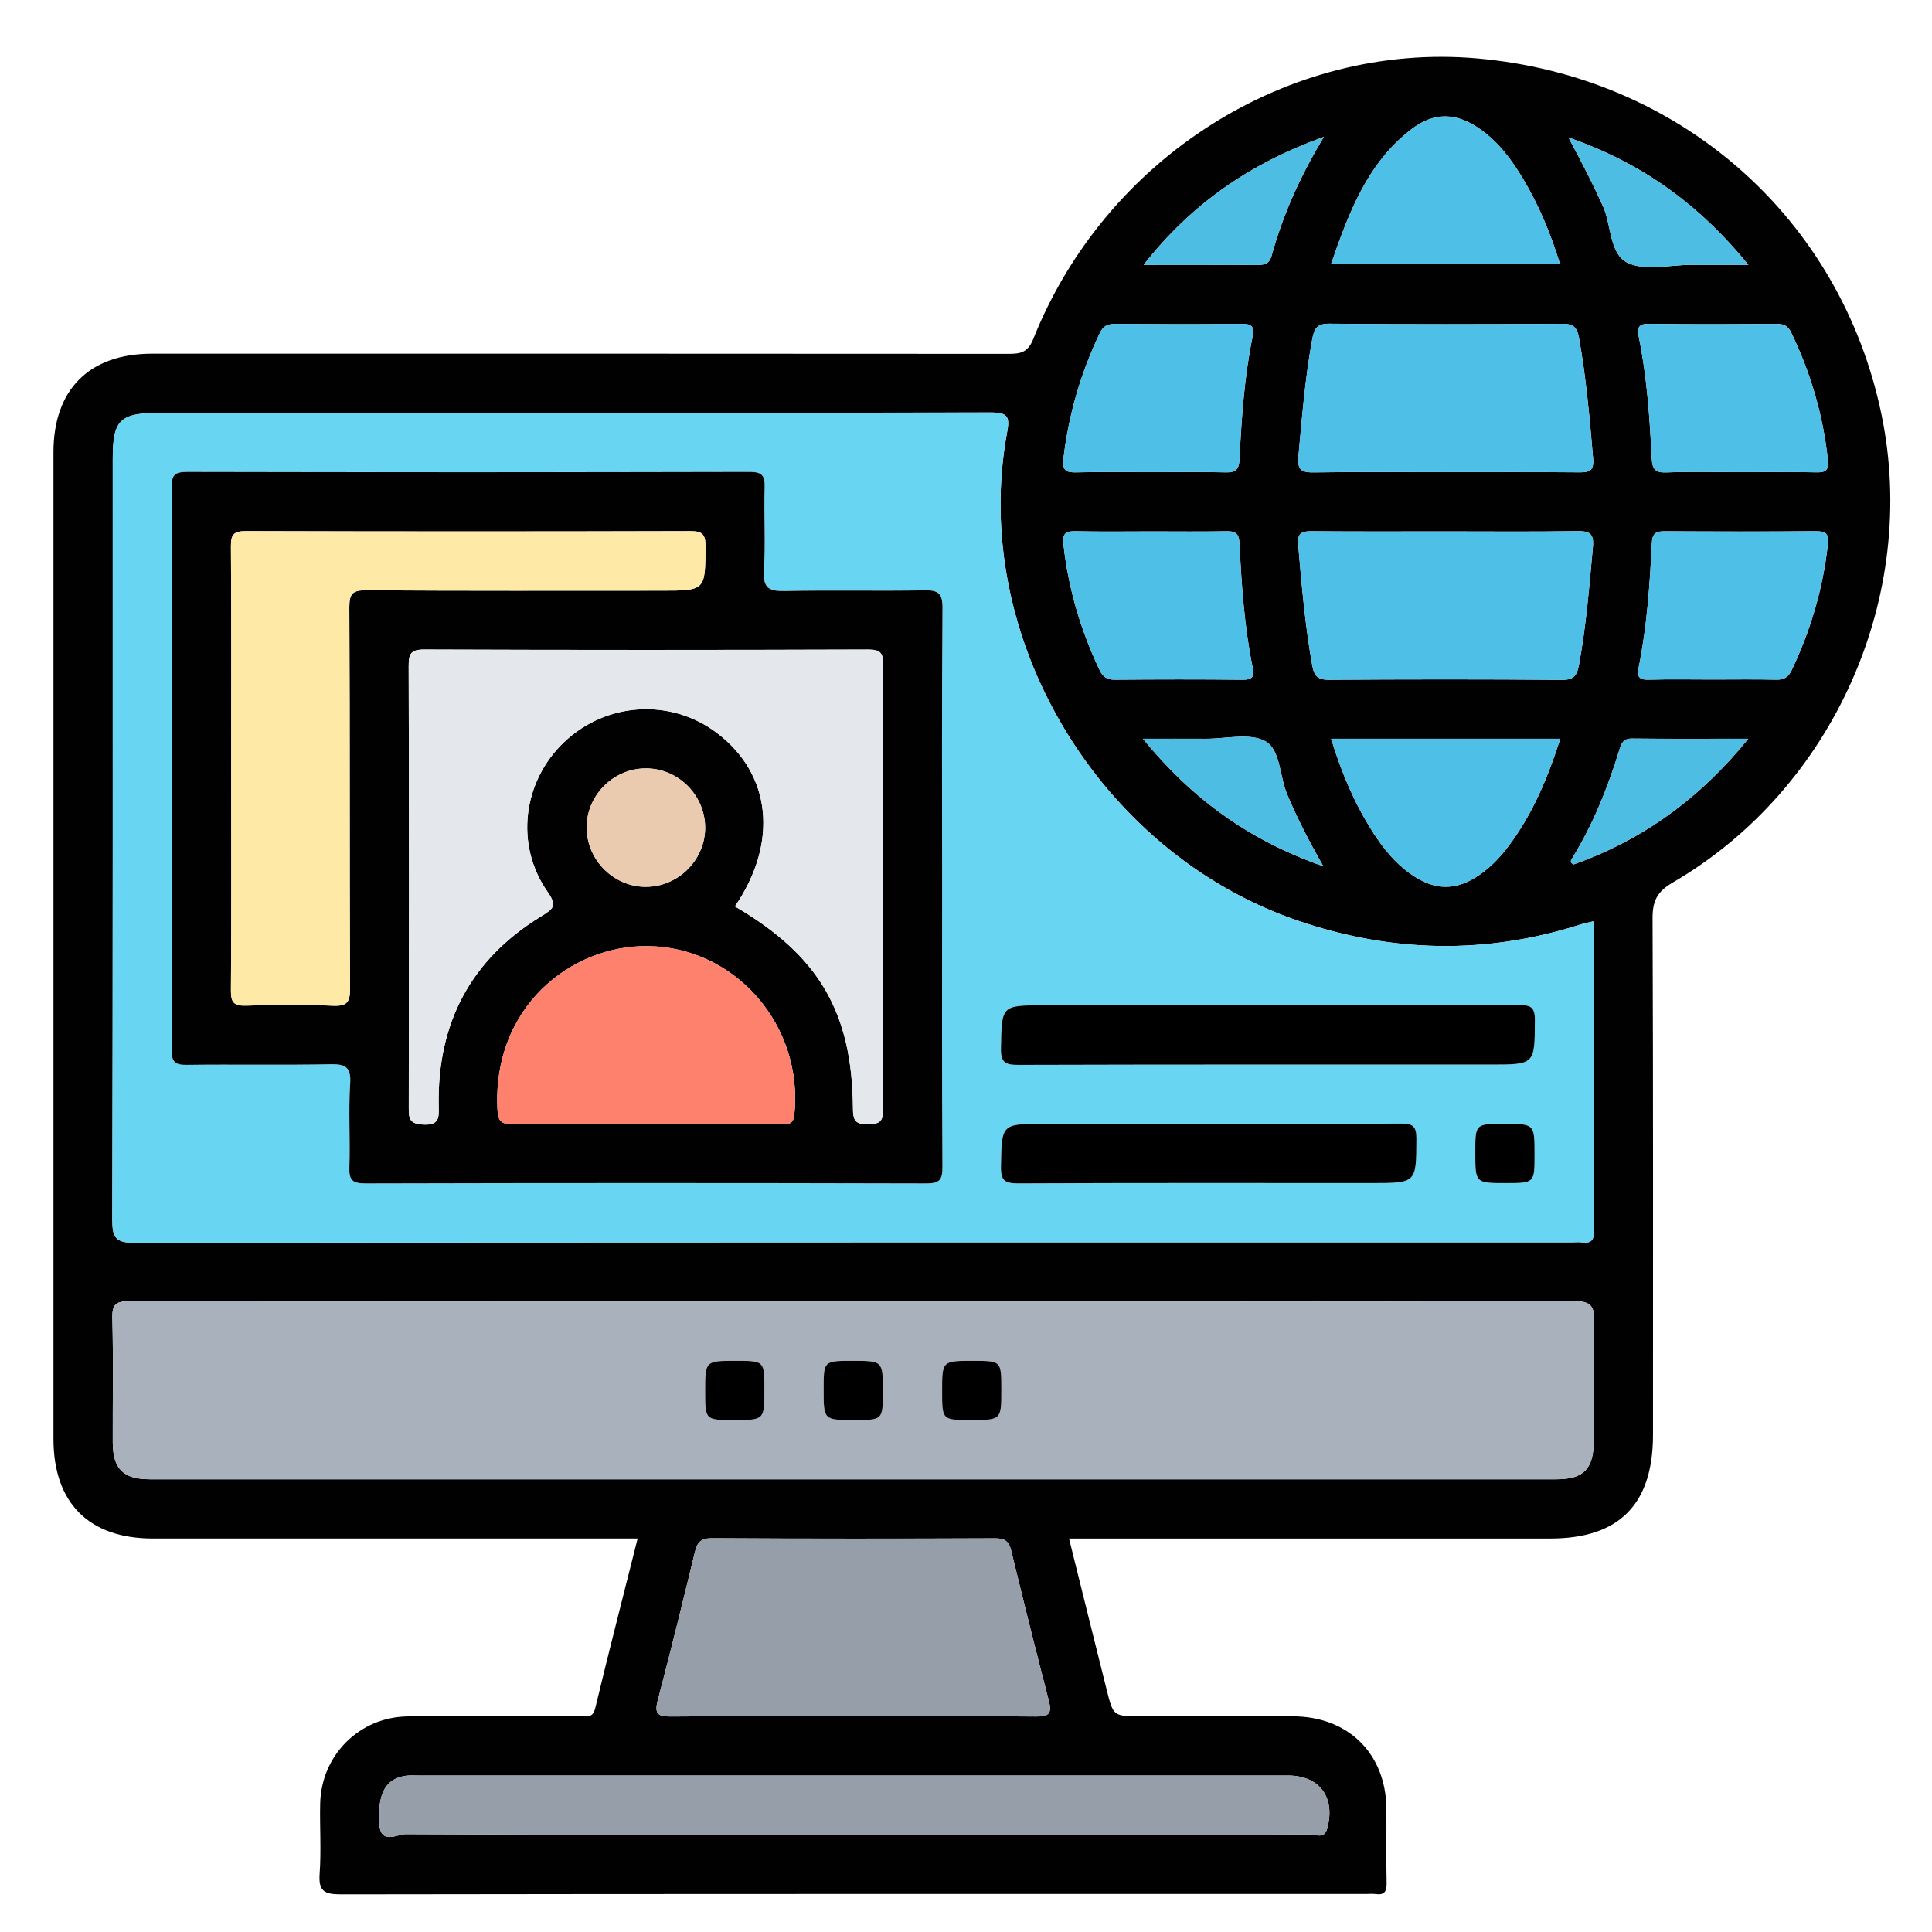 <?xml version="1.0" encoding="UTF-8"?>
<svg xmlns="http://www.w3.org/2000/svg" xmlns:xlink="http://www.w3.org/1999/xlink" version="1.1" id="Layer_1" x="0px" y="0px" width="85px" height="85px" viewBox="0 0 85 85" xml:space="preserve">
<g id="Layer_1_1_" display="none">
	<path display="inline" fill="#AB604B" d="M27.595,15.715V32.48H9.906V15.715c0-4.884,3.961-8.845,8.844-8.845   C23.602,6.87,27.595,10.805,27.595,15.715z"></path>
	<path display="inline" fill="#8B4F4F" d="M14.308,8.076c-2.629,1.533-4.401,4.376-4.401,7.639V32.48h4.401V8.076z"></path>
	<path display="inline" fill="#65B9FF" d="M51.619,24.02v6.113H29.776V24.02c0-2.837,2.304-5.142,5.142-5.142h11.566   C49.322,18.878,51.619,21.182,51.619,24.02z"></path>
	<path display="inline" fill="#3E7FFF" d="M34.917,18.876h1.393c-2.836,0-5.139,2.303-5.139,5.14v6.117h-1.394v-6.117   C29.778,21.179,32.081,18.876,34.917,18.876z"></path>
	<rect x="29.778" y="26.945" display="inline" fill="#FFAF93" width="4.372" height="3.188"></rect>
	<rect x="29.778" y="26.945" display="inline" fill="#EE8778" width="1.393" height="3.188"></rect>
	<rect x="47.25" y="27.942" display="inline" fill="#FFAF93" width="4.368" height="3.19"></rect>
	<path display="inline" fill="#F44AAF" d="M33.148,37.414v8.063H4.339v-8.063c0-3.742,3.039-6.781,6.782-6.781h15.256   C30.119,30.633,33.148,33.672,33.148,37.414z"></path>
	<path display="inline" fill="#E2429A" d="M11.12,30.63h1.838c-3.742,0-6.778,3.038-6.778,6.779v8.067H4.341v-8.067   C4.341,33.668,7.379,30.63,11.12,30.63z"></path>
	<rect x="4.34" y="41.271" display="inline" fill="#FFAF93" width="5.767" height="4.206"></rect>
	<rect x="4.34" y="41.271" display="inline" fill="#EE8778" width="1.839" height="4.206"></rect>
	<rect x="27.387" y="41.269" display="inline" fill="#FFAF93" width="5.763" height="4.208"></rect>
	<g display="inline">
		<path fill="#FFAF93" d="M43.545,17.228V19.5c0,2.513-3.059,3.793-4.843,2.008c-0.521-0.515-0.832-1.224-0.832-2.008v-2.272H43.545    z"></path>
		<path fill="#FFAF93" d="M45.906,6.854v6.916c0,2.871-2.327,5.198-5.198,5.198l0,0c-2.871,0-5.199-2.327-5.199-5.198V6.854H45.906z    "></path>
		<path fill="#FFAF93" d="M45.904,6.852v6.916c0,0.164-0.006,0.328-0.023,0.486c-0.018,0.229-0.059,0.451-0.111,0.673    c-0.521,2.319-2.588,4.041-5.059,4.041c-2.872,0-5.2-2.325-5.2-5.2V6.852H45.904z"></path>
		<path fill="#AB604B" d="M47.016,12.657V6.361c0,0,0.104-3.183-4.152-4.082c-4.975-1.052-5.344,1.21-5.344,1.21h-0.588    c-1.414,0-2.56,1.146-2.56,2.56v6.607h1.142v-3.51c0-1.185,0.96-2.145,2.145-2.145l0,0c0.096,0.071,1.065,1.418,3.03,1.418h4.48    c0.406,0,0.735,0.329,0.735,0.735v3.502L47.016,12.657L47.016,12.657z"></path>
		<path fill="#AB604B" d="M35.51,10.02v2.641h-1.142v-2.249C34.685,10.166,35.077,10.02,35.51,10.02z"></path>
		<path fill="#8B4F4F" d="M37.033,3.49H36.93c-1.414,0-2.56,1.146-2.56,2.56v6.607h1.142V9.146c0-0.966,0.643-1.771,1.521-2.04V3.49    z"></path>
		<path fill="#FFAF93" d="M47.734,12.433c0,1.02-0.816,1.836-1.836,1.836v-3.663C46.918,10.606,47.734,11.424,47.734,12.433z"></path>
		<path fill="#EE8778" d="M46.389,10.68c-0.156-0.043-0.318-0.074-0.49-0.074v3.663c0.172,0,0.334-0.03,0.49-0.073V10.68z     M39.584,21.489l0.022,0.021c0.415,0.415,0.947,0.703,1.554,0.785c-0.793,0.159-1.765-0.093-2.457-0.785    c-1.177-1.161-0.742-2.514-0.836-3.39c-1.542-1.015-2.354-2.657-2.354-4.352v0.503c-1.736,0-2.509-2.196-1.147-3.271    c0.318-0.251,0.711-0.392,1.147-0.392V9.15c0-0.962,0.629-1.776,1.51-2.05v6.668c0,2.632,1.942,4.777,4.411,5.137    c0.77-0.096,1.488-0.377,2.11-0.777v0.896c-1.051,0.557-2.234,0.764-3.124,0.695C39.481,19.675,38.926,20.822,39.584,21.489z"></path>
		<path fill="#EE8778" d="M41.119,13.069v0.742c0,0.252-0.204,0.456-0.456,0.456s-0.456-0.204-0.456-0.456v-0.742    c0-0.252,0.204-0.456,0.456-0.456C40.917,12.613,41.119,12.82,41.119,13.069z M39.079,15.438c0.163,0.749,0.828,1.309,1.625,1.309    s1.462-0.561,1.624-1.309H39.079z"></path>
		<path fill="#312E4B" d="M39.236,11.243c-0.244-1.121-1.852-1.122-2.096,0H39.236z M44.275,11.243    c-0.244-1.121-1.854-1.122-2.096,0H44.275z"></path>
	</g>
	<g display="inline">
		<path fill="#FFAF93" d="M22.132,27.657v2.702c0,1.867-1.519,3.378-3.371,3.378c-0.94,0-1.776-0.376-2.39-0.989    c-0.619-0.612-0.988-1.455-0.988-2.389v-2.702H22.132z"></path>
		<path fill="#FFAF93" d="M24.938,15.611v7.93c0,0.195-0.006,0.39-0.027,0.578c-0.021,0.271-0.069,0.536-0.133,0.801    c-1.059,4.717-6.949,6.436-10.391,2.994c-1.121-1.121-1.811-2.667-1.811-4.373v-7.93H24.938z"></path>
		<path fill="#FFAF93" d="M27.116,21.954c0,1.212-0.973,2.185-2.185,2.185v-4.357C26.144,19.781,27.116,20.754,27.116,21.954z"></path>
		<path fill="#EE8778" d="M25.515,19.869c-0.187-0.051-0.38-0.088-0.583-0.088v4.357c0.203,0,0.396-0.037,0.583-0.088V19.869z     M17.425,32.727l0.025,0.026c0.489,0.489,1.127,0.838,1.843,0.935c-0.175,0.034-0.349,0.052-0.532,0.052    c-0.943,0-1.782-0.384-2.385-0.986c-0.629-0.62-0.995-1.459-0.995-2.394v-1.642c-1.821-1.199-2.804-3.15-2.804-5.179l0.077,0.607    c-1.214,0-2.27-0.983-2.27-2.197c0-1.135,0.909-2.166,2.192-2.166v-4.175h1.799v7.931c0,3.167,2.337,5.694,5.249,6.113    c0.917-0.113,1.765-0.445,2.507-0.926v1.065c-1.235,0.66-2.644,0.911-3.712,0.829C17.302,30.569,16.639,31.932,17.425,32.727z"></path>
		<path fill="#EE8778" d="M19.246,23.41v0.883c0,0.301-0.242,0.543-0.542,0.543c-0.3,0-0.542-0.242-0.542-0.543V23.41    c0-0.3,0.242-0.542,0.542-0.542C19.007,22.868,19.246,23.114,19.246,23.41z M16.82,26.101c0.449,2.066,3.415,2.068,3.865,0H16.82z    "></path>
		<path fill="#312E4B" d="M17.007,21.444c-0.125-0.574-0.636-1.004-1.246-1.004c-0.612,0-1.122,0.43-1.247,1.004H17.007z M23,21.444    c-0.125-0.574-0.635-1.004-1.246-1.004c-0.611,0-1.121,0.43-1.246,1.004H23z"></path>
		<path fill="#AB604B" d="M25.346,15.129L25.346,15.129c0,2.035-1.65,3.685-3.686,3.685h-6.113c-2.035,0-3.686-1.649-3.686-3.685    l0,0"></path>
		<path fill="#8B4F4F" d="M14.287,15.129h-2.426c0,1.59,1.014,2.934,2.426,3.449V15.129z"></path>
	</g>
</g>
<g id="Layer_2" display="none">
	<path display="inline" fill="#E83D62" d="M82.23,70.102v12.896H48.127V70.102c0-4.433,3.598-8.027,8.027-8.027h18.061   C78.646,62.072,82.23,65.669,82.23,70.102L82.23,70.102z"></path>
	<path display="inline" fill="#CE2955" d="M56.152,62.07h2.177c-4.433,0.002-8.022,3.594-8.026,8.022v12.902H48.13v-12.9   C48.131,65.664,51.723,62.072,56.152,62.07L56.152,62.07z"></path>
	<path display="inline" fill="#FFAF93" d="M48.13,74.667h6.825v8.33H48.13V74.667z"></path>
	<path display="inline" fill="#FFAF93" d="M73.701,72.107h5.682v6.94h-5.682V72.107z M68.881,59.473v2.955   c0,3.271-3.979,4.934-6.299,2.612c-0.695-0.688-1.086-1.632-1.08-2.612v-2.955H68.881z"></path>
	<path display="inline" fill="#FFAF93" d="M73.313,43.298v10.798c0.049,4.483-3.545,8.157-8.026,8.206   c-4.479,0.052-8.157-3.544-8.206-8.026c-0.001-0.06-0.001-0.118,0-0.18V43.299L73.313,43.298L73.313,43.298z"></path>
	<path display="inline" fill="#FFAF93" d="M73.309,43.294v10.799c0,0.255-0.011,0.511-0.037,0.759   c-0.028,0.354-0.088,0.707-0.174,1.051c-0.832,3.691-4.113,6.313-7.897,6.311c-4.482,0.001-8.116-3.632-8.119-8.113   c0,0,0-0.002,0-0.005v-10.8L73.309,43.294L73.309,43.294z"></path>
	<path display="inline" fill="#AB604B" d="M75.041,52.359v-9.833c0,0,0.163-4.969-6.48-6.374c-7.768-1.643-8.347,1.89-8.347,1.89   h-0.917c-2.208,0-3.997,1.791-3.997,3.997v10.315h1.783v-5.48c0-1.852,1.499-3.35,3.349-3.35c0.102,0.074,1.699,2.216,4.729,2.216   h6.995c0.635,0,1.148,0.514,1.148,1.146v5.469h1.735L75.041,52.359L75.041,52.359z"></path>
	<path display="inline" fill="#AB604B" d="M57.079,48.24v4.123h-1.782v-3.51C55.807,48.455,56.436,48.239,57.079,48.24z"></path>
	<path display="inline" fill="#8B4F4F" d="M59.457,38.045h-0.16c-2.207,0-3.997,1.79-3.997,3.997v10.317h1.783v-5.482   c0-1.508,1.003-2.766,2.374-3.186V38.045z"></path>
	<path display="inline" fill="#FFAF93" d="M76.166,52.009c0.006,1.578-1.27,2.863-2.848,2.868c-0.006,0-0.012,0-0.021,0v-5.719   c1.576-0.008,2.86,1.266,2.866,2.842C76.166,52.003,76.166,52.006,76.166,52.009z"></path>
	<path display="inline" fill="#EE8778" d="M74.063,49.271c-0.246-0.071-0.504-0.111-0.764-0.113v5.719   c0.266,0,0.52-0.047,0.764-0.115V49.271z M63.441,66.146l0.033,0.035c0.65,0.666,1.506,1.096,2.428,1.226   c-1.238,0.25-2.758-0.146-3.836-1.226c-0.842-0.828-1.313-1.964-1.308-3.145v-2.146c-2.301-1.496-3.684-4.055-3.676-6.797v0.785   c-1.586,0.004-2.873-1.277-2.878-2.861c0-0.007,0-0.011,0-0.016c0-0.9,0.427-1.71,1.086-2.229c0.512-0.402,1.143-0.619,1.792-0.612   v-2.276c0-1.503,0.979-2.773,2.354-3.201v10.412c0,4.103,3.024,7.459,6.891,8.021c1.175-0.152,2.3-0.567,3.293-1.212V62.3   c-1.641,0.87-3.484,1.193-4.877,1.087c-1.469-0.068-2.335,1.721-1.307,2.764v-0.004H63.441L63.441,66.146z"></path>
	<path display="inline" fill="#EE8778" d="M65.838,53.003v1.158c0,0.396-0.32,0.713-0.714,0.713s-0.712-0.317-0.712-0.713v-1.158   c0-0.394,0.318-0.713,0.712-0.713S65.838,52.609,65.838,53.003z M62.65,56.701c0.31,1.4,1.695,2.287,3.096,1.979   c0.988-0.218,1.762-0.99,1.979-1.979H62.65z"></path>
	<path display="inline" fill="#312E4B" d="M62.896,50.148c-0.199-0.901-1.096-1.476-1.998-1.274   c-0.637,0.142-1.135,0.638-1.275,1.274H62.896z M70.764,50.148c-0.199-0.901-1.093-1.476-1.996-1.274   c-0.638,0.142-1.135,0.638-1.273,1.274H70.764z"></path>
</g>
<path fill-rule="evenodd" clip-rule="evenodd" fill="#010101" d="M28.053,67.688c-0.383,0-0.677,0-0.971,0  c-6.786,0-13.572,0.002-20.358,0c-2.812,0-4.372-1.564-4.372-4.386c0-14.467,0-28.935,0-43.403c0-2.762,1.576-4.338,4.335-4.338  c12.567-0.001,25.136-0.003,37.703,0.007c0.529,0,0.839-0.073,1.073-0.662C48.649,6.92,56.708,1.843,64.982,2.569  c8.921,0.782,15.987,6.996,17.792,15.648c1.668,7.99-2.099,16.494-9.183,20.613c-0.687,0.399-0.888,0.812-0.885,1.579  c0.031,7.573,0.019,15.146,0.019,22.719c0,3.06-1.489,4.561-4.523,4.561c-6.731,0-13.463,0-20.195,0c-0.296,0-0.594,0-0.974,0  c0.563,2.265,1.108,4.47,1.661,6.671c0.288,1.151,0.294,1.148,1.511,1.148c2.227,0,4.452-0.007,6.678,0.003  c2.441,0.007,4.095,1.646,4.113,4.069c0.008,1.087-0.016,2.172,0.01,3.258c0.01,0.393-0.107,0.549-0.498,0.492  c-0.134-0.018-0.271-0.002-0.407-0.002c-15.037,0-30.076-0.007-45.113,0.016c-0.718,0-0.98-0.143-0.925-0.906  c0.075-1.024,0-2.063,0.024-3.093c0.049-2.123,1.724-3.805,3.855-3.83c2.524-0.027,5.049-0.004,7.573-0.011  c0.268,0,0.561,0.115,0.672-0.347C26.781,72.687,27.415,70.227,28.053,67.688z M70.119,40.531c-0.224,0.054-0.408,0.086-0.584,0.143  c-4.173,1.333-8.315,1.243-12.458-0.176c-8.739-2.994-14.421-12.492-12.774-21.45c0.127-0.689,0.071-0.902-0.72-0.901  c-12.191,0.028-24.38,0.02-36.57,0.02c-1.738,0-2.053,0.31-2.053,2.016c0,11.158,0.008,22.316-0.019,33.475  c-0.001,0.78,0.132,1.021,0.986,1.021c21.067-0.029,42.135-0.022,63.202-0.022c0.163,0,0.328-0.018,0.488,0.002  c0.384,0.048,0.51-0.092,0.509-0.49C70.114,49.635,70.119,45.104,70.119,40.531z M37.549,57.264c-10.613,0-21.227,0.005-31.84-0.014  c-0.593-0.002-0.782,0.12-0.766,0.746c0.047,1.818,0.012,3.638,0.018,5.455c0.004,1.172,0.456,1.628,1.625,1.631  c20.629,0,41.258,0,61.888,0c1.202,0,1.641-0.457,1.645-1.691c0.004-1.738-0.034-3.477,0.018-5.213  c0.021-0.72-0.147-0.937-0.911-0.934C58.666,57.273,48.107,57.264,37.549,57.264z M37.528,75.508c2.687,0,5.373-0.014,8.058,0.012  c0.554,0.004,0.703-0.131,0.562-0.676c-0.571-2.202-1.122-4.409-1.659-6.62c-0.1-0.409-0.273-0.547-0.709-0.544  c-4.152,0.018-8.303,0.02-12.454-0.005c-0.49-0.002-0.648,0.176-0.752,0.604c-0.53,2.187-1.066,4.368-1.638,6.54  c-0.167,0.633,0.063,0.705,0.616,0.701C32.21,75.494,34.869,75.508,37.528,75.508z M37.546,80.722c2.985,0,5.972,0,8.955,0  c3.718,0,7.436,0.004,11.153-0.012c0.247,0,0.607,0.208,0.734-0.251c0.378-1.374-0.326-2.344-1.725-2.344  c-12.755,0-25.509,0-38.264,0c-0.19,0-0.383-0.014-0.569,0.016c-0.871,0.133-1.217,0.784-1.144,2.096  c0.053,0.963,0.791,0.466,1.157,0.468C24.412,80.73,30.979,80.722,37.546,80.722z M63.521,20.773c1.978,0,3.956-0.011,5.934,0.008  c0.458,0.005,0.682-0.048,0.635-0.608c-0.151-1.781-0.307-3.559-0.623-5.322c-0.083-0.464-0.261-0.608-0.739-0.605  c-3.414,0.021-6.827,0.027-10.242-0.004c-0.555-0.005-0.667,0.221-0.753,0.685c-0.313,1.708-0.45,3.434-0.608,5.16  c-0.057,0.622,0.168,0.706,0.708,0.697C59.727,20.755,61.623,20.773,63.521,20.773z M63.607,23.38c-1.951,0-3.902,0.01-5.854-0.008  c-0.452-0.004-0.685,0.042-0.637,0.606c0.153,1.781,0.305,3.56,0.622,5.322c0.084,0.46,0.258,0.611,0.738,0.608  c3.414-0.023,6.827-0.027,10.241,0.003c0.553,0.005,0.67-0.216,0.755-0.683c0.313-1.708,0.451-3.434,0.608-5.16  c0.057-0.616-0.159-0.708-0.703-0.7C67.455,23.399,65.531,23.38,63.607,23.38z M50.573,20.773c1.112,0,2.227-0.019,3.339,0.01  c0.441,0.011,0.598-0.105,0.62-0.573c0.091-1.815,0.211-3.631,0.581-5.417c0.091-0.44-0.063-0.549-0.492-0.544  c-1.847,0.021-3.692,0.015-5.538,0.003c-0.335-0.003-0.543,0.077-0.697,0.404c-0.836,1.753-1.372,3.585-1.599,5.518  c-0.066,0.563,0.147,0.62,0.609,0.608C48.454,20.755,49.514,20.773,50.573,20.773z M76.574,20.773c1.114,0,2.227-0.018,3.34,0.008  c0.43,0.01,0.552-0.108,0.505-0.548c-0.208-1.963-0.755-3.82-1.61-5.596c-0.14-0.289-0.314-0.388-0.625-0.385  c-1.873,0.011-3.748,0.021-5.619-0.006c-0.477-0.007-0.548,0.168-0.466,0.568c0.359,1.76,0.481,3.548,0.57,5.336  c0.025,0.479,0.136,0.655,0.648,0.635C74.402,20.744,75.488,20.773,76.574,20.773z M50.686,23.38c-1.113,0-2.227,0.017-3.339-0.008  c-0.443-0.01-0.615,0.074-0.56,0.577c0.212,1.935,0.755,3.765,1.585,5.521c0.146,0.309,0.326,0.438,0.681,0.435  c1.873-0.017,3.746-0.02,5.619,0.001c0.414,0.004,0.524-0.125,0.444-0.514c-0.37-1.814-0.495-3.656-0.586-5.498  c-0.022-0.447-0.194-0.528-0.587-0.521C52.857,23.394,51.771,23.38,50.686,23.38z M75.378,29.896c0.922,0,1.846-0.015,2.768,0.007  c0.35,0.009,0.536-0.113,0.686-0.427c0.831-1.754,1.373-3.585,1.586-5.52c0.054-0.488-0.091-0.59-0.55-0.586  c-2.198,0.021-4.396,0.016-6.596,0.003c-0.38-0.002-0.573,0.051-0.596,0.511c-0.09,1.843-0.216,3.685-0.584,5.498  c-0.076,0.375,0.013,0.534,0.435,0.521C73.477,29.877,74.427,29.896,75.378,29.896z M68.635,11.62  c-0.41-1.341-0.927-2.583-1.623-3.747c-0.503-0.841-1.084-1.626-1.9-2.197c-1.03-0.722-2.009-0.761-3.007,0.003  c-1.956,1.497-2.763,3.684-3.545,5.941C61.981,11.62,65.28,11.62,68.635,11.62z M68.646,32.502c-1.737,0-3.389,0-5.04,0  c-1.662,0-3.324,0-5.042,0c0.463,1.516,1.034,2.853,1.824,4.09c0.453,0.711,0.976,1.368,1.675,1.861  c1.061,0.749,2.024,0.753,3.077,0.004c0.49-0.348,0.896-0.783,1.254-1.265C67.426,35.809,68.088,34.25,68.646,32.502z M69.005,6.049  c0.583,1.09,1.075,2.039,1.516,3.015c0.382,0.848,0.285,2.111,1.084,2.497c0.771,0.373,1.859,0.089,2.808,0.091  c0.79,0.002,1.579,0,2.511,0C74.748,8.984,72.229,7.165,69.005,6.049z M76.92,32.501c-1.822,0-3.468,0.011-5.111-0.008  c-0.402-0.004-0.477,0.214-0.572,0.526c-0.51,1.66-1.156,3.264-2.071,4.75c-0.048,0.079-0.123,0.188,0.076,0.261  C72.249,36.959,74.766,35.158,76.92,32.501z M58.249,6.019c-3.291,1.187-5.841,2.966-7.934,5.633c1.771,0,3.369-0.004,4.968,0.004  c0.322,0.002,0.558-0.022,0.664-0.411C56.442,9.465,57.181,7.785,58.249,6.019z M58.22,38.112c-0.647-1.133-1.157-2.133-1.593-3.171  c-0.333-0.793-0.296-1.963-0.951-2.328c-0.688-0.382-1.742-0.105-2.637-0.11c-0.871-0.005-1.741-0.001-2.756-0.001  C52.459,35.168,54.982,36.983,58.22,38.112z"></path>
<path fill-rule="evenodd" clip-rule="evenodd" fill="#68D5F3" d="M70.119,40.531c0,4.573-0.005,9.104,0.008,13.638  c0.001,0.398-0.125,0.538-0.509,0.49c-0.16-0.02-0.325-0.002-0.488-0.002c-21.067,0-42.135-0.007-63.202,0.022  c-0.854,0-0.988-0.241-0.986-1.021C4.968,42.5,4.96,31.341,4.96,20.184c0-1.706,0.315-2.016,2.053-2.016  c12.19,0,24.379,0.008,36.57-0.02c0.791-0.001,0.847,0.212,0.72,0.901c-1.646,8.958,4.035,18.456,12.774,21.45  c4.143,1.419,8.285,1.509,12.458,0.176C69.711,40.617,69.896,40.585,70.119,40.531z M41.449,39.054  c0-4.099-0.017-8.198,0.018-12.298c0.005-0.658-0.19-0.796-0.807-0.784c-2.036,0.038-4.073-0.014-6.108,0.03  c-0.7,0.015-0.993-0.111-0.942-0.899c0.078-1.217-0.004-2.442,0.032-3.663c0.016-0.519-0.115-0.68-0.661-0.679  c-8.253,0.019-16.506,0.018-24.758,0.001c-0.534-0.001-0.67,0.141-0.669,0.67c0.017,8.252,0.018,16.505-0.001,24.759  c-0.001,0.549,0.166,0.664,0.681,0.657c2.09-0.027,4.181,0.016,6.271-0.027c0.672-0.013,0.952,0.093,0.902,0.859  c-0.08,1.217,0.009,2.442-0.035,3.662c-0.021,0.563,0.12,0.724,0.704,0.722c8.226-0.021,16.451-0.021,24.676,0  c0.573,0.002,0.715-0.143,0.712-0.714C41.437,47.252,41.449,43.152,41.449,39.054z M55.854,44.23c-3.309,0-6.618,0-9.928,0  c-1.884,0-1.851,0.002-1.889,1.886c-0.014,0.643,0.196,0.736,0.773,0.734c6.916-0.02,13.833-0.013,20.75-0.013  c1.983,0,1.959,0,1.968-1.967c0.003-0.561-0.187-0.652-0.689-0.65C63.178,44.24,59.517,44.23,55.854,44.23z M53.174,49.444  c-2.413,0-4.828,0-7.241,0c-1.889,0-1.858,0-1.895,1.876c-0.013,0.629,0.173,0.746,0.766,0.744  c5.179-0.025,10.358-0.014,15.538-0.014c1.988,0,1.966,0,1.974-1.959c0.002-0.548-0.165-0.663-0.681-0.659  C58.814,49.458,55.994,49.444,53.174,49.444z M67.514,50.795c0-1.351,0-1.351-1.337-1.351c-1.27,0-1.27,0-1.27,1.255  c0,1.352,0,1.352,1.336,1.352C67.514,52.051,67.514,52.051,67.514,50.795z"></path>
<path fill-rule="evenodd" clip-rule="evenodd" fill="#A9B1BC" d="M37.549,57.264c10.559,0,21.117,0.01,31.676-0.02  c0.764-0.003,0.933,0.214,0.911,0.934c-0.052,1.736-0.014,3.475-0.018,5.213c-0.004,1.234-0.442,1.691-1.645,1.691  c-20.63,0-41.259,0-61.888,0c-1.168-0.003-1.621-0.459-1.625-1.631c-0.006-1.817,0.029-3.637-0.018-5.455  c-0.017-0.626,0.172-0.748,0.766-0.746C16.322,57.269,26.936,57.264,37.549,57.264z M32.36,59.871c-1.336,0-1.336,0-1.336,1.35  c0,1.254,0,1.254,1.27,1.254c1.336,0,1.336,0,1.336-1.35C33.63,59.871,33.63,59.871,32.36,59.871z M38.842,61.207  c0-1.336,0-1.336-1.351-1.336c-1.255,0-1.255,0-1.255,1.268c0,1.336,0,1.336,1.351,1.336C38.842,62.475,38.842,62.475,38.842,61.207  z M42.801,59.871c-1.352,0-1.352,0-1.352,1.336c0,1.268,0,1.268,1.255,1.268c1.351,0,1.351,0,1.351-1.336  C44.055,59.871,44.055,59.871,42.801,59.871z"></path>
<path fill-rule="evenodd" clip-rule="evenodd" fill="#959EA9" d="M37.528,75.508c-2.659,0-5.318-0.014-7.977,0.012  c-0.552,0.004-0.782-0.068-0.616-0.701c0.572-2.172,1.108-4.354,1.638-6.54c0.104-0.428,0.263-0.605,0.752-0.604  c4.15,0.024,8.302,0.022,12.454,0.005c0.436-0.003,0.609,0.135,0.709,0.544c0.537,2.211,1.088,4.418,1.659,6.62  c0.142,0.545-0.008,0.68-0.562,0.676C42.9,75.494,40.214,75.508,37.528,75.508z"></path>
<path fill-rule="evenodd" clip-rule="evenodd" fill="#959EA9" d="M37.546,80.722c-6.567,0-13.134,0.009-19.701-0.027  c-0.367-0.002-1.104,0.495-1.157-0.468c-0.073-1.312,0.273-1.963,1.144-2.096c0.186-0.029,0.379-0.016,0.569-0.016  c12.755,0,25.509,0,38.264,0c1.398,0,2.103,0.97,1.725,2.344c-0.127,0.459-0.487,0.251-0.734,0.251  c-3.718,0.016-7.436,0.012-11.153,0.012C43.518,80.722,40.531,80.722,37.546,80.722z"></path>
<path fill-rule="evenodd" clip-rule="evenodd" fill="#4EC0E7" d="M63.521,20.773c-1.897,0-3.794-0.018-5.689,0.011  c-0.54,0.009-0.765-0.076-0.708-0.697c0.158-1.726,0.295-3.452,0.608-5.16c0.086-0.464,0.198-0.69,0.753-0.685  c3.415,0.031,6.828,0.025,10.242,0.004c0.479-0.003,0.656,0.141,0.739,0.605c0.316,1.763,0.472,3.541,0.623,5.322  c0.047,0.561-0.177,0.613-0.635,0.608C67.477,20.763,65.498,20.773,63.521,20.773z"></path>
<path fill-rule="evenodd" clip-rule="evenodd" fill="#4EC0E7" d="M63.607,23.38c1.924,0,3.848,0.019,5.771-0.012  c0.544-0.008,0.76,0.084,0.703,0.7c-0.157,1.726-0.296,3.451-0.608,5.16c-0.085,0.467-0.202,0.688-0.755,0.683  c-3.414-0.03-6.827-0.026-10.241-0.003c-0.48,0.002-0.654-0.148-0.738-0.608c-0.317-1.762-0.469-3.541-0.622-5.322  c-0.048-0.564,0.185-0.61,0.637-0.606C59.705,23.39,61.656,23.38,63.607,23.38z"></path>
<path fill-rule="evenodd" clip-rule="evenodd" fill="#4EBFE7" d="M50.573,20.773c-1.06,0-2.119-0.018-3.177,0.008  c-0.462,0.012-0.676-0.045-0.609-0.608c0.227-1.933,0.763-3.764,1.599-5.518c0.154-0.327,0.362-0.407,0.697-0.404  c1.846,0.012,3.691,0.018,5.538-0.003c0.429-0.005,0.583,0.104,0.492,0.544c-0.37,1.786-0.49,3.601-0.581,5.417  c-0.022,0.468-0.179,0.584-0.62,0.573C52.8,20.755,51.686,20.773,50.573,20.773z"></path>
<path fill-rule="evenodd" clip-rule="evenodd" fill="#4EBFE7" d="M76.574,20.773c-1.086,0-2.172-0.029-3.257,0.013  c-0.513,0.02-0.623-0.156-0.648-0.635c-0.089-1.789-0.211-3.577-0.57-5.336c-0.082-0.4-0.011-0.575,0.466-0.568  c1.871,0.027,3.746,0.017,5.619,0.006c0.311-0.002,0.485,0.096,0.625,0.385c0.855,1.775,1.402,3.633,1.61,5.596  c0.047,0.44-0.075,0.559-0.505,0.548C78.801,20.756,77.688,20.773,76.574,20.773z"></path>
<path fill-rule="evenodd" clip-rule="evenodd" fill="#4EBFE7" d="M50.686,23.38c1.086,0,2.172,0.014,3.258-0.007  c0.393-0.007,0.564,0.074,0.587,0.521c0.091,1.842,0.216,3.684,0.586,5.498c0.08,0.388-0.03,0.518-0.444,0.514  c-1.873-0.021-3.746-0.018-5.619-0.001c-0.354,0.003-0.534-0.125-0.681-0.435c-0.83-1.755-1.373-3.586-1.585-5.521  c-0.056-0.503,0.116-0.587,0.56-0.577C48.459,23.397,49.572,23.38,50.686,23.38z"></path>
<path fill-rule="evenodd" clip-rule="evenodd" fill="#4EBFE7" d="M75.378,29.896c-0.951,0-1.901-0.019-2.852,0.009  c-0.422,0.012-0.511-0.146-0.435-0.521c0.368-1.813,0.494-3.655,0.584-5.498c0.022-0.46,0.216-0.514,0.596-0.511  c2.199,0.012,4.397,0.018,6.596-0.003c0.459-0.004,0.604,0.098,0.55,0.586c-0.213,1.934-0.755,3.765-1.586,5.52  c-0.149,0.314-0.336,0.436-0.686,0.427C77.224,29.881,76.3,29.896,75.378,29.896z"></path>
<path fill-rule="evenodd" clip-rule="evenodd" fill="#4EBFE6" d="M68.635,11.62c-3.354,0-6.653,0-10.075,0  c0.782-2.257,1.589-4.444,3.545-5.941c0.998-0.764,1.977-0.725,3.007-0.003c0.816,0.571,1.397,1.356,1.9,2.197  C67.708,9.036,68.225,10.279,68.635,11.62z"></path>
<path fill-rule="evenodd" clip-rule="evenodd" fill="#4EBFE6" d="M68.646,32.502c-0.559,1.749-1.221,3.307-2.252,4.69  c-0.358,0.482-0.764,0.917-1.254,1.265c-1.053,0.749-2.017,0.744-3.077-0.004c-0.699-0.493-1.222-1.15-1.675-1.861  c-0.79-1.237-1.361-2.574-1.824-4.09c1.718,0,3.38,0,5.042,0C65.258,32.502,66.909,32.502,68.646,32.502z"></path>
<path fill-rule="evenodd" clip-rule="evenodd" fill="#4DBDE4" d="M69.005,6.049c3.224,1.116,5.743,2.936,7.918,5.603  c-0.932,0-1.721,0.002-2.511,0c-0.948-0.001-2.037,0.282-2.808-0.091c-0.799-0.386-0.702-1.649-1.084-2.497  C70.08,8.087,69.588,7.139,69.005,6.049z"></path>
<path fill-rule="evenodd" clip-rule="evenodd" fill="#4DBDE4" d="M76.92,32.501c-2.154,2.657-4.671,4.458-7.679,5.529  c-0.199-0.073-0.124-0.182-0.076-0.261c0.915-1.486,1.562-3.09,2.071-4.75c0.096-0.313,0.17-0.531,0.572-0.526  C73.452,32.513,75.098,32.501,76.92,32.501z"></path>
<path fill-rule="evenodd" clip-rule="evenodd" fill="#4DBDE4" d="M58.249,6.019c-1.068,1.767-1.807,3.447-2.302,5.227  c-0.106,0.388-0.342,0.413-0.664,0.411c-1.599-0.008-3.197-0.004-4.968-0.004C52.408,8.985,54.958,7.206,58.249,6.019z"></path>
<path fill-rule="evenodd" clip-rule="evenodd" fill="#4DBDE4" d="M58.22,38.112c-3.237-1.128-5.761-2.944-7.937-5.61  c1.015,0,1.885-0.003,2.756,0.001c0.895,0.004,1.949-0.272,2.637,0.11c0.655,0.365,0.618,1.535,0.951,2.328  C57.063,35.979,57.572,36.979,58.22,38.112z"></path>
<path fill-rule="evenodd" clip-rule="evenodd" fill="#010101" d="M41.449,39.054c0,4.099-0.012,8.198,0.014,12.297  c0.003,0.571-0.139,0.716-0.712,0.714c-8.225-0.021-16.451-0.021-24.676,0c-0.584,0.002-0.724-0.159-0.704-0.722  c0.044-1.22-0.045-2.445,0.035-3.662c0.05-0.767-0.23-0.872-0.902-0.859c-2.089,0.043-4.181,0-6.271,0.027  c-0.515,0.007-0.682-0.108-0.681-0.657c0.019-8.254,0.018-16.507,0.001-24.759c-0.001-0.53,0.135-0.671,0.669-0.67  c8.252,0.017,16.505,0.018,24.758-0.001c0.546-0.001,0.677,0.16,0.661,0.679c-0.037,1.221,0.046,2.446-0.032,3.663  c-0.05,0.788,0.243,0.915,0.942,0.899c2.035-0.044,4.072,0.008,6.108-0.03c0.617-0.012,0.812,0.125,0.807,0.784  C41.432,30.855,41.449,34.955,41.449,39.054z M32.334,39.88c3.7,2.161,5.166,4.661,5.193,8.904c0.003,0.516,0.113,0.688,0.659,0.682  c0.522-0.007,0.671-0.133,0.67-0.671c-0.02-6.512-0.018-13.023-0.002-19.535c0.002-0.506-0.094-0.683-0.651-0.681  c-6.512,0.022-13.023,0.023-19.535-0.001c-0.599-0.002-0.689,0.188-0.688,0.729c0.019,6.484,0.016,12.969,0.004,19.453  c-0.001,0.475,0.046,0.683,0.628,0.717c0.734,0.041,0.697-0.323,0.688-0.819c-0.07-3.634,1.409-6.453,4.522-8.35  c0.547-0.333,0.689-0.468,0.268-1.071c-1.447-2.069-1.094-4.861,0.739-6.595c1.859-1.759,4.688-1.925,6.711-0.395  C33.932,34.054,34.262,37.051,32.334,39.88z M10.172,33.808c0,3.257,0.013,6.513-0.012,9.77c-0.005,0.533,0.137,0.682,0.668,0.666  c1.274-0.041,2.552-0.052,3.825,0.004c0.624,0.025,0.748-0.162,0.746-0.759c-0.024-5.59-0.003-11.18-0.03-16.77  c-0.003-0.615,0.153-0.753,0.755-0.749c4.314,0.029,8.628,0.016,12.943,0.016c1.983,0,1.96,0,1.971-1.959  c0.002-0.547-0.162-0.66-0.678-0.659c-6.513,0.018-13.025,0.018-19.538-0.001c-0.54-0.001-0.666,0.149-0.662,0.672  C10.184,27.296,10.172,30.552,10.172,33.808z M28.409,49.444c1.978,0,3.955,0.002,5.933-0.003c0.279,0,0.554,0.093,0.605-0.397  c0.409-3.919-2.577-7.37-6.441-7.42c-3.417-0.044-6.837,2.718-6.621,7.16c0.025,0.521,0.136,0.682,0.672,0.674  C24.508,49.424,26.458,49.444,28.409,49.444z M28.457,33.806c-1.413-0.021-2.605,1.118-2.645,2.524  c-0.041,1.442,1.129,2.667,2.565,2.688c1.408,0.021,2.605-1.123,2.646-2.526C31.063,35.05,29.894,33.826,28.457,33.806z"></path>
<path fill-rule="evenodd" clip-rule="evenodd" d="M55.854,44.23c3.663,0,7.324,0.01,10.985-0.01c0.503-0.002,0.692,0.09,0.689,0.65  c-0.009,1.967,0.016,1.967-1.968,1.967c-6.917,0-13.834-0.007-20.75,0.013c-0.577,0.002-0.787-0.092-0.773-0.734  c0.038-1.884,0.005-1.886,1.889-1.886C49.235,44.23,52.545,44.23,55.854,44.23z"></path>
<path fill-rule="evenodd" clip-rule="evenodd" d="M53.174,49.444c2.82,0,5.641,0.014,8.461-0.012  c0.516-0.004,0.683,0.111,0.681,0.659c-0.008,1.959,0.015,1.959-1.974,1.959c-5.18,0-10.359-0.012-15.538,0.014  c-0.593,0.002-0.778-0.115-0.766-0.744c0.036-1.876,0.006-1.876,1.895-1.876C48.346,49.444,50.761,49.444,53.174,49.444z"></path>
<path fill-rule="evenodd" clip-rule="evenodd" d="M67.514,50.795c0,1.256,0,1.256-1.271,1.256c-1.336,0-1.336,0-1.336-1.352  c0-1.255,0-1.255,1.27-1.255C67.514,49.444,67.514,49.444,67.514,50.795z"></path>
<path fill-rule="evenodd" clip-rule="evenodd" d="M32.36,59.871c1.27,0,1.27,0,1.27,1.254c0,1.35,0,1.35-1.336,1.35  c-1.27,0-1.27,0-1.27-1.254C31.024,59.871,31.024,59.871,32.36,59.871z"></path>
<path fill-rule="evenodd" clip-rule="evenodd" d="M38.842,61.207c0,1.268,0,1.268-1.255,1.268c-1.351,0-1.351,0-1.351-1.336  c0-1.268,0-1.268,1.255-1.268C38.842,59.871,38.842,59.871,38.842,61.207z"></path>
<path fill-rule="evenodd" clip-rule="evenodd" d="M42.801,59.871c1.254,0,1.254,0,1.254,1.268c0,1.336,0,1.336-1.351,1.336  c-1.255,0-1.255,0-1.255-1.268C41.449,59.871,41.449,59.871,42.801,59.871z"></path>
<path fill-rule="evenodd" clip-rule="evenodd" fill="#E4E7EB" d="M32.334,39.88c1.928-2.829,1.598-5.826-0.794-7.635  c-2.023-1.53-4.852-1.364-6.711,0.395c-1.833,1.734-2.186,4.526-0.739,6.595c0.422,0.603,0.279,0.737-0.268,1.071  c-3.114,1.897-4.592,4.716-4.522,8.35c0.009,0.496,0.046,0.86-0.688,0.819c-0.582-0.034-0.63-0.242-0.628-0.717  c0.012-6.483,0.015-12.968-0.004-19.453c-0.002-0.541,0.089-0.731,0.688-0.729c6.512,0.024,13.023,0.023,19.535,0.001  c0.557-0.001,0.653,0.175,0.651,0.681c-0.016,6.512-0.018,13.023,0.002,19.535c0.001,0.538-0.147,0.664-0.67,0.671  c-0.546,0.007-0.655-0.166-0.659-0.682C37.5,44.541,36.034,42.041,32.334,39.88z"></path>
<path fill-rule="evenodd" clip-rule="evenodd" fill="#FEE9A6" d="M10.172,33.808c0-3.256,0.012-6.512-0.012-9.769  c-0.004-0.523,0.123-0.673,0.662-0.672c6.513,0.02,13.025,0.019,19.538,0.001c0.516-0.001,0.68,0.112,0.678,0.659  c-0.011,1.959,0.012,1.959-1.971,1.959c-4.314,0-8.629,0.013-12.943-0.016c-0.603-0.004-0.759,0.134-0.755,0.749  c0.027,5.59,0.006,11.179,0.03,16.77c0.002,0.597-0.122,0.784-0.746,0.759c-1.273-0.056-2.551-0.045-3.825-0.004  c-0.531,0.016-0.673-0.133-0.668-0.666C10.186,40.321,10.172,37.065,10.172,33.808z"></path>
<path fill-rule="evenodd" clip-rule="evenodd" fill="#FD816D" d="M28.409,49.444c-1.951,0-3.901-0.021-5.852,0.014  c-0.536,0.008-0.647-0.153-0.672-0.674c-0.216-4.442,3.204-7.204,6.621-7.16c3.864,0.05,6.85,3.501,6.441,7.42  c-0.051,0.49-0.326,0.397-0.605,0.397C32.364,49.446,30.387,49.444,28.409,49.444z"></path>
<path fill-rule="evenodd" clip-rule="evenodd" fill="#EACBB0" d="M28.457,33.806c1.438,0.02,2.607,1.244,2.565,2.686  c-0.041,1.404-1.238,2.547-2.646,2.526c-1.436-0.021-2.606-1.246-2.565-2.688C25.852,34.923,27.044,33.785,28.457,33.806z"></path>
</svg>

